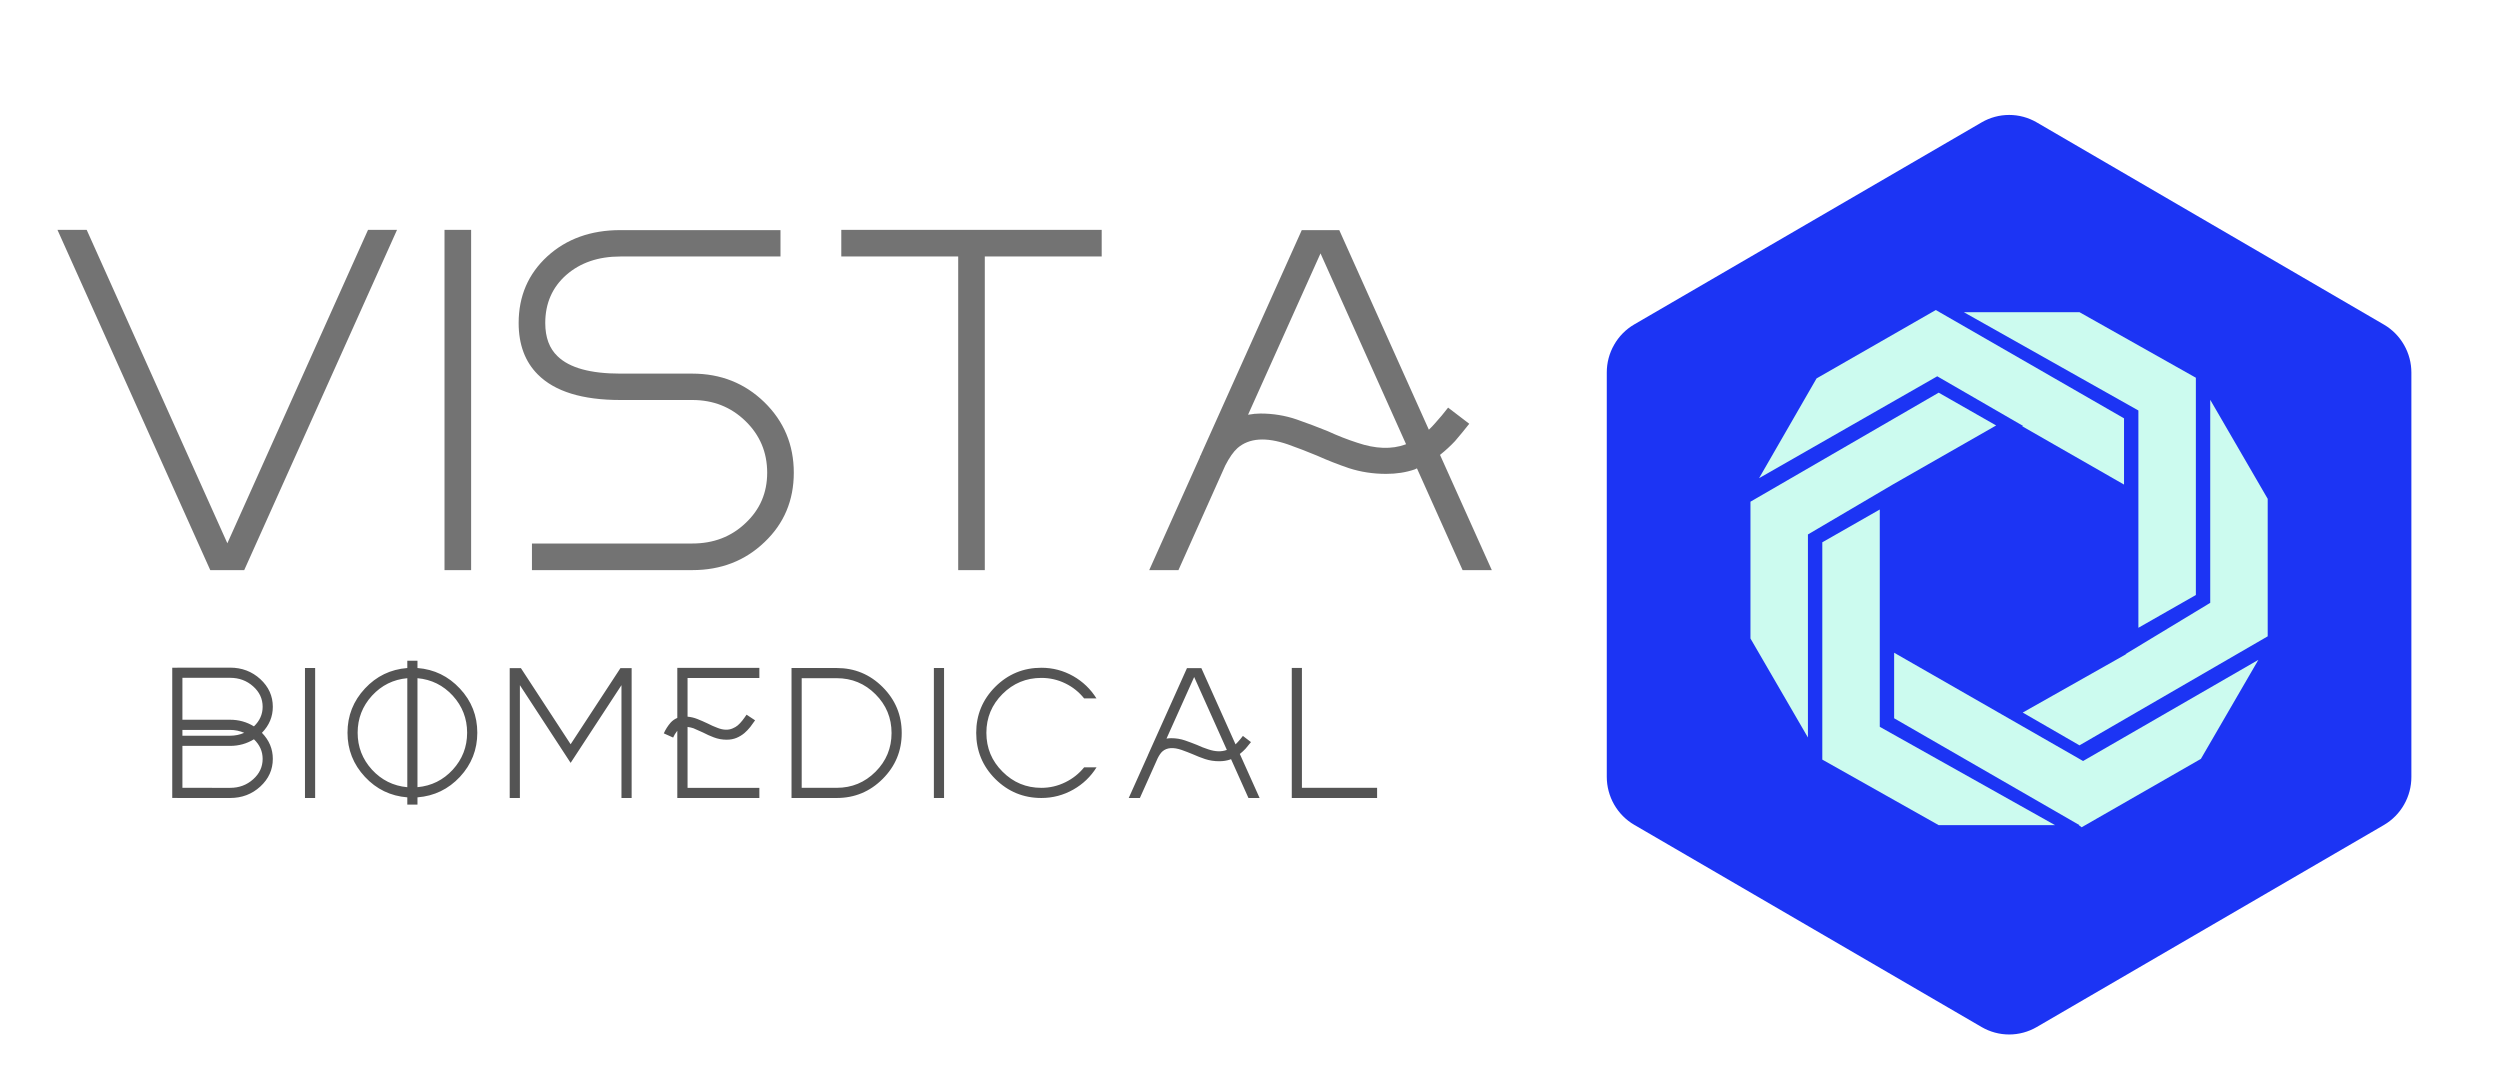 <svg width="87" height="38" viewBox="0 0 87 38" fill="none" xmlns="http://www.w3.org/2000/svg">
<path d="M12.807 8L7.912 18.906L3.017 8H2L7.317 19.84H8.499L13.816 8H12.807ZM15.469 19.84H16.395V8H15.469V19.84ZM18.512 19.84V18.914H24.093C24.832 18.914 25.449 18.677 25.945 18.203C26.447 17.734 26.698 17.15 26.698 16.45C26.698 15.739 26.444 15.138 25.937 14.648C25.435 14.163 24.821 13.92 24.093 13.92H21.588C20.265 13.92 19.309 13.625 18.719 13.035C18.272 12.589 18.049 11.991 18.049 11.241C18.049 10.304 18.383 9.53 19.05 8.918C19.716 8.312 20.563 8.008 21.588 8.008H27.161V8.926H21.588C20.822 8.926 20.193 9.141 19.703 9.571C19.218 10.001 18.975 10.558 18.975 11.241C18.975 11.743 19.119 12.129 19.405 12.399C19.819 12.801 20.546 13.002 21.588 13.002H24.093C25.08 13.002 25.915 13.333 26.598 13.995C27.282 14.662 27.624 15.48 27.624 16.45C27.624 17.415 27.285 18.22 26.607 18.864C25.929 19.515 25.091 19.84 24.093 19.84L18.512 19.84ZM29.277 8V8.926H33.345V19.84H34.271V8.926H38.339V8H29.277ZM47.236 15.408C46.894 15.298 46.549 15.163 46.202 15.003C45.849 14.86 45.491 14.725 45.127 14.598C44.725 14.46 44.303 14.391 43.862 14.391C43.73 14.391 43.587 14.405 43.432 14.433L45.954 8.818L48.931 15.458H48.922L48.914 15.466C48.429 15.643 47.869 15.623 47.236 15.408ZM51.13 14.747L50.394 14.185C50.251 14.372 50.099 14.554 49.939 14.73C49.873 14.808 49.801 14.882 49.724 14.954L46.607 8.009H45.301L41.803 15.797V15.805L41.754 15.896H41.762L39.993 19.84H41.01L42.638 16.202C42.782 15.921 42.925 15.717 43.068 15.59C43.471 15.243 44.055 15.202 44.821 15.466C45.163 15.588 45.499 15.717 45.83 15.855C46.199 16.02 46.571 16.166 46.946 16.293C47.354 16.425 47.784 16.491 48.236 16.491C48.6 16.491 48.933 16.439 49.236 16.334L49.269 16.318C49.286 16.307 49.3 16.301 49.311 16.301L50.898 19.84H51.915L50.113 15.83C50.306 15.676 50.479 15.516 50.634 15.351C50.81 15.146 50.975 14.945 51.13 14.747Z" fill="#737373"/>
<path d="M6.348 27.416L6.348 25.957H8.01C8.311 25.957 8.587 25.88 8.837 25.727C9.039 25.92 9.14 26.148 9.14 26.409C9.14 26.687 9.03 26.924 8.809 27.12C8.588 27.318 8.321 27.417 8.01 27.417L6.348 27.416ZM8.01 25.603H6.348V25.401H8.01C8.18 25.401 8.343 25.435 8.499 25.502C8.343 25.57 8.18 25.603 8.01 25.603ZM8.837 25.278C8.587 25.124 8.311 25.047 8.01 25.047H6.348V23.588H8.01C8.321 23.588 8.588 23.687 8.809 23.885C9.03 24.081 9.14 24.318 9.14 24.596C9.14 24.857 9.039 25.084 8.837 25.278ZM9.058 23.632C8.768 23.367 8.418 23.234 8.009 23.234H6.171V23.238H5.994V27.767H6.171V27.77H8.009C8.418 27.77 8.768 27.638 9.058 27.372C9.349 27.105 9.494 26.784 9.494 26.409C9.494 26.064 9.368 25.761 9.115 25.502C9.368 25.243 9.494 24.941 9.494 24.596C9.494 24.221 9.349 23.9 9.058 23.632ZM10.613 27.77H10.967V23.247H10.613V27.77ZM14.528 23.601C15.014 23.645 15.424 23.848 15.757 24.21C16.089 24.575 16.256 25.004 16.256 25.499C16.256 25.992 16.09 26.42 15.757 26.785C15.424 27.147 15.014 27.35 14.528 27.394V23.601ZM12.945 24.21C13.278 23.848 13.688 23.645 14.174 23.601V27.395C13.688 27.35 13.278 27.147 12.945 26.785C12.613 26.421 12.446 25.992 12.446 25.499C12.446 25.004 12.613 24.575 12.945 24.21ZM16.006 23.964C15.604 23.532 15.111 23.293 14.528 23.247V22.994H14.174V23.247C13.591 23.293 13.099 23.531 12.699 23.961C12.295 24.395 12.093 24.907 12.093 25.499C12.093 26.089 12.295 26.6 12.699 27.034C13.099 27.464 13.591 27.702 14.174 27.748V28.001H14.528V27.748C15.111 27.702 15.604 27.464 16.006 27.034C16.409 26.6 16.61 26.089 16.61 25.499C16.61 24.907 16.409 24.396 16.006 23.964ZM21.592 23.25L19.858 25.9L18.127 23.25H17.738V27.77H18.092V23.844L19.858 26.548L21.627 23.844V27.77H21.981V23.25H21.592ZM26.426 23.595L26.426 23.241H23.57V24.984C23.48 25.022 23.403 25.076 23.34 25.145C23.241 25.259 23.161 25.384 23.1 25.521L23.425 25.667C23.459 25.589 23.507 25.51 23.57 25.43V27.77H26.426V27.417H23.927V25.297C24.005 25.308 24.074 25.323 24.133 25.344C24.244 25.393 24.356 25.442 24.468 25.493C24.592 25.558 24.716 25.614 24.84 25.66C24.983 25.715 25.133 25.742 25.289 25.742C25.415 25.742 25.531 25.72 25.636 25.676C25.735 25.634 25.825 25.579 25.905 25.512C25.976 25.451 26.046 25.378 26.113 25.294C26.172 25.216 26.227 25.14 26.277 25.067L25.98 24.871C25.934 24.94 25.885 25.009 25.832 25.076C25.782 25.139 25.729 25.195 25.674 25.243C25.624 25.285 25.565 25.32 25.497 25.348C25.346 25.415 25.169 25.409 24.967 25.329C24.853 25.287 24.739 25.236 24.625 25.177C24.505 25.12 24.384 25.067 24.262 25.019C24.157 24.977 24.045 24.951 23.927 24.94V23.595L26.426 23.595ZM27.899 27.416H29.118C29.645 27.416 30.094 27.23 30.467 26.858C30.84 26.485 31.026 26.035 31.026 25.509C31.026 24.982 30.84 24.533 30.467 24.16C30.094 23.787 29.645 23.601 29.118 23.601H27.899V27.416ZM27.545 27.77V23.247H29.118C29.741 23.247 30.274 23.468 30.716 23.91C31.159 24.353 31.38 24.886 31.38 25.509C31.38 26.132 31.159 26.665 30.716 27.107C30.274 27.549 29.741 27.77 29.118 27.77L27.545 27.77ZM32.499 27.77H32.853V23.247H32.499V27.77ZM37.728 26.703C37.549 26.924 37.332 27.096 37.077 27.221C36.814 27.351 36.535 27.417 36.24 27.417C35.711 27.417 35.261 27.229 34.888 26.854C34.513 26.482 34.326 26.031 34.326 25.502C34.326 24.976 34.513 24.525 34.888 24.15C35.261 23.778 35.711 23.591 36.24 23.591C36.535 23.591 36.814 23.655 37.077 23.784C37.332 23.908 37.549 24.082 37.728 24.305H38.157C37.953 23.979 37.684 23.721 37.352 23.531C37.006 23.335 36.636 23.238 36.24 23.238C35.614 23.238 35.08 23.459 34.635 23.901C34.193 24.345 33.972 24.879 33.972 25.502C33.972 26.128 34.193 26.663 34.635 27.107C35.08 27.549 35.614 27.77 36.24 27.77C36.638 27.77 37.008 27.672 37.352 27.477C37.687 27.287 37.956 27.029 38.16 26.703L37.728 26.703ZM42.047 26.077C41.916 26.035 41.784 25.983 41.652 25.922C41.517 25.868 41.38 25.816 41.241 25.768C41.087 25.715 40.926 25.689 40.758 25.689C40.707 25.689 40.653 25.694 40.594 25.704L41.557 23.56L42.694 26.096H42.691L42.688 26.099C42.502 26.167 42.289 26.159 42.047 26.077ZM43.534 25.825L43.253 25.61C43.199 25.681 43.141 25.751 43.08 25.818C43.054 25.848 43.027 25.876 42.997 25.904L41.807 23.25H41.307L39.971 26.226V26.229L39.952 26.264H39.956L39.28 27.77H39.668L40.29 26.381C40.345 26.273 40.4 26.195 40.455 26.147C40.608 26.014 40.832 25.998 41.124 26.099C41.255 26.146 41.383 26.195 41.51 26.248C41.651 26.311 41.793 26.367 41.936 26.415C42.092 26.466 42.256 26.491 42.429 26.491C42.568 26.491 42.695 26.471 42.811 26.431L42.824 26.425C42.83 26.421 42.835 26.418 42.84 26.418L43.446 27.77H43.834L43.146 26.238C43.22 26.179 43.286 26.118 43.345 26.055C43.412 25.977 43.475 25.9 43.534 25.825ZM44.954 23.244V27.77H47.923V27.416H45.307V23.244L44.954 23.244Z" fill="#545454"/>
<g filter="url(#filter0_dd_1_4799)">
<path d="M68.962 33.742L56.87 26.703C56.58 26.534 56.339 26.29 56.172 25.998C56.005 25.705 55.916 25.373 55.916 25.036V10.964C55.915 10.626 56.003 10.293 56.171 9.999C56.338 9.705 56.579 9.461 56.87 9.291L68.962 2.258C69.253 2.089 69.583 2 69.919 2C70.255 2 70.585 2.089 70.876 2.258L82.962 9.297C83.253 9.467 83.494 9.711 83.661 10.005C83.829 10.298 83.917 10.631 83.916 10.97V25.036C83.917 25.375 83.829 25.707 83.661 26.001C83.494 26.295 83.253 26.539 82.962 26.709L70.876 33.742C70.585 33.911 70.255 34 69.919 34C69.583 34 69.253 33.911 68.962 33.742Z" fill="#1C34F4"/>
<path fill-rule="evenodd" clip-rule="evenodd" d="M67.366 8.789L73.916 12.558V14.863L70.366 12.83H70.416L67.416 11.095L61.216 14.64L63.216 11.169L67.366 8.789ZM76.416 11.145V18.706L74.416 19.847V15.731V12.285L68.341 8.864H72.366L76.416 11.145ZM72.366 26.715L65.916 22.996V20.715L72.491 24.483L78.591 20.963L76.591 24.409L72.441 26.789L72.341 26.715H72.366ZM73.966 20.764H73.991L70.391 22.797L72.366 23.938L78.916 20.144V15.359L76.916 11.913V18.979L73.966 20.764ZM67.466 11.665L60.916 15.459V20.219L62.916 23.665V16.599L65.866 14.863L69.466 12.806L67.466 11.665ZM63.416 24.434V16.872L65.416 15.731V19.847V23.293L71.516 26.715H67.466L63.416 24.434Z" fill="#CCFBEF"/>
</g>
<defs>
<filter id="filter0_dd_1_4799" x="52.916" y="0" width="34" height="38" filterUnits="userSpaceOnUse" color-interpolation-filters="sRGB">
<feFlood flood-opacity="0" result="BackgroundImageFix"/>
<feColorMatrix in="SourceAlpha" type="matrix" values="0 0 0 0 0 0 0 0 0 0 0 0 0 0 0 0 0 0 127 0" result="hardAlpha"/>
<feOffset dy="1"/>
<feGaussianBlur stdDeviation="1"/>
<feColorMatrix type="matrix" values="0 0 0 0 0.063 0 0 0 0 0.094 0 0 0 0 0.157 0 0 0 0.06 0"/>
<feBlend mode="normal" in2="BackgroundImageFix" result="effect1_dropShadow_1_4799"/>
<feColorMatrix in="SourceAlpha" type="matrix" values="0 0 0 0 0 0 0 0 0 0 0 0 0 0 0 0 0 0 127 0" result="hardAlpha"/>
<feOffset dy="1"/>
<feGaussianBlur stdDeviation="1.5"/>
<feColorMatrix type="matrix" values="0 0 0 0 0.063 0 0 0 0 0.094 0 0 0 0 0.157 0 0 0 0.1 0"/>
<feBlend mode="normal" in2="effect1_dropShadow_1_4799" result="effect2_dropShadow_1_4799"/>
<feBlend mode="normal" in="SourceGraphic" in2="effect2_dropShadow_1_4799" result="shape"/>
</filter>
</defs>
</svg>
